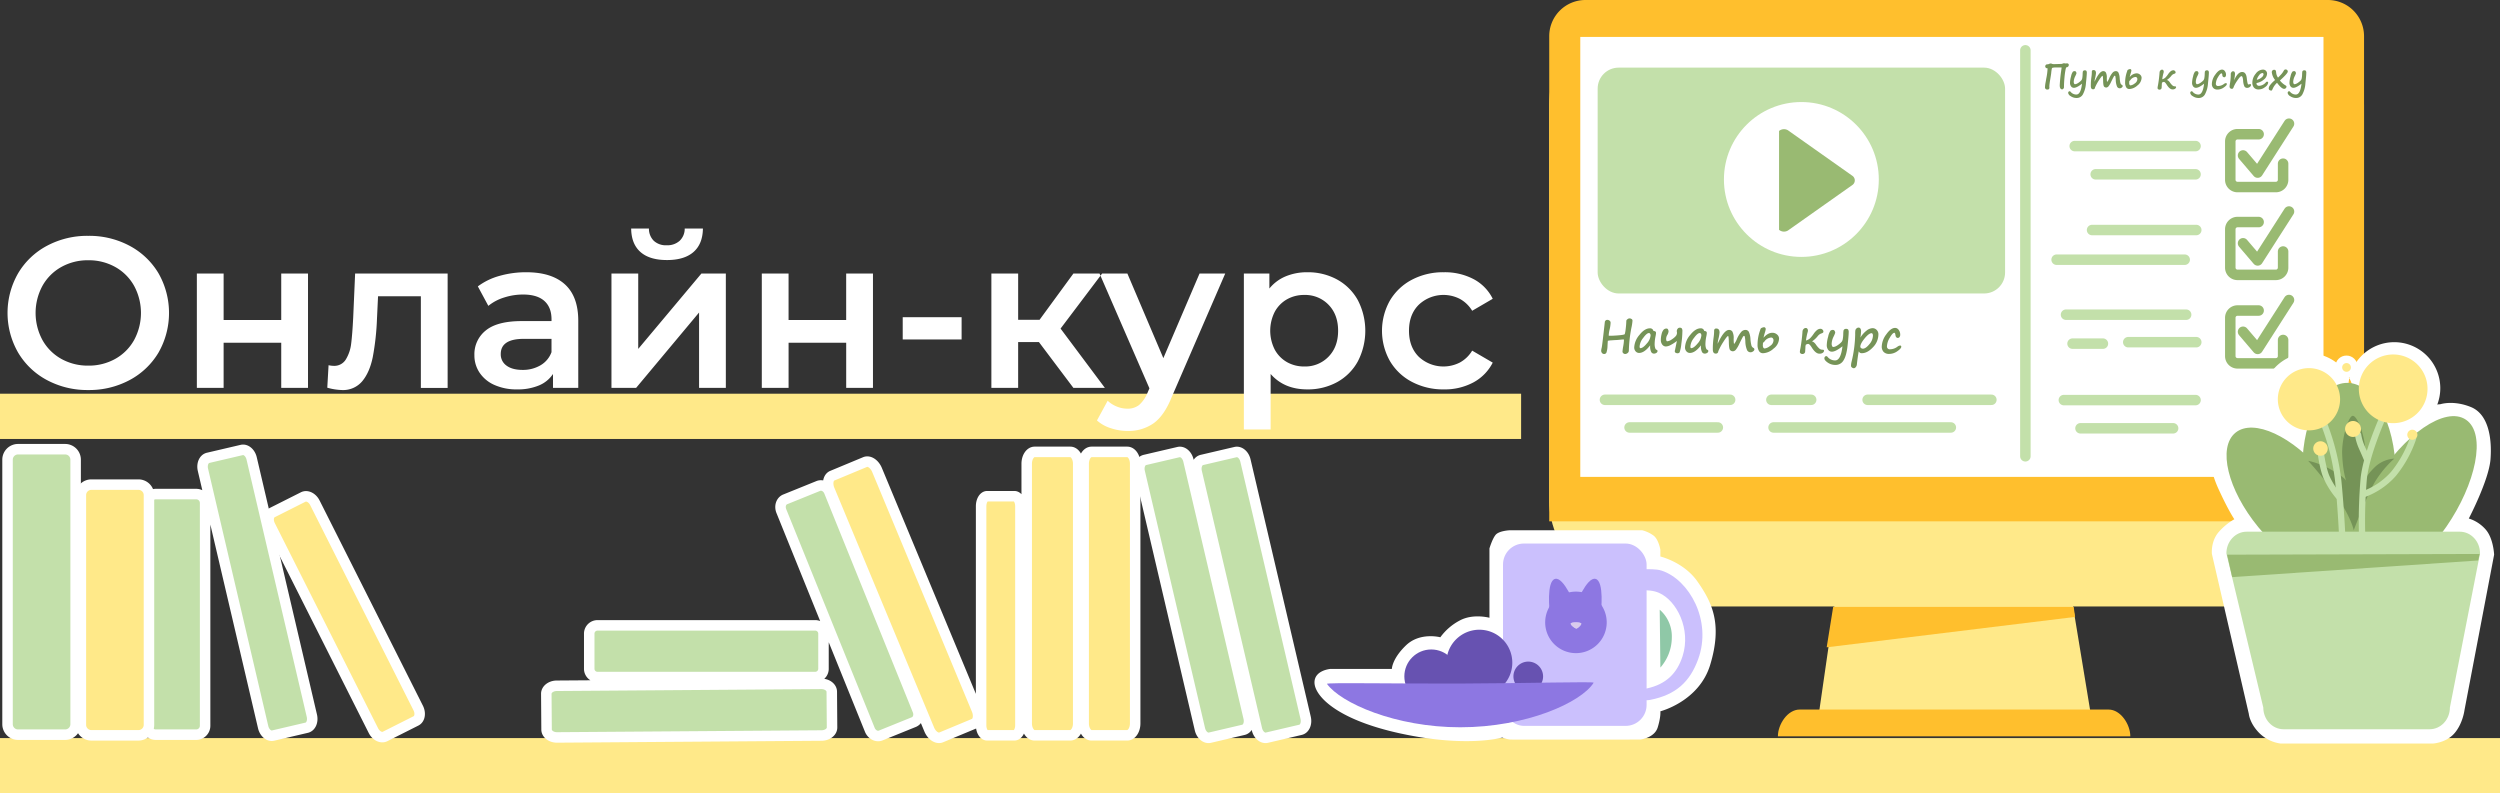 <?xml version="1.0" encoding="UTF-8"?> <svg xmlns="http://www.w3.org/2000/svg" id="Группа_1" data-name="Группа 1" width="1191" height="378" viewBox="0 0 1191 378"><rect x="0" y="0" width="1191" height="378" fill="#333333" stroke="none"/><defs><style> .cls-1, .cls-2, .cls-21 { fill: #ffe989; } .cls-10, .cls-11, .cls-12, .cls-13, .cls-14, .cls-16, .cls-17, .cls-18, .cls-2, .cls-20, .cls-21, .cls-3, .cls-5, .cls-6, .cls-7, .cls-9 { fill-rule: evenodd; } .cls-3 { fill: #ffbf2d; } .cls-10, .cls-4 { fill: #fff; } .cls-11, .cls-5, .cls-6 { fill: none; } .cls-11, .cls-5 { stroke: #c3e0aa; } .cls-11, .cls-20, .cls-21, .cls-5, .cls-6 { stroke-linecap: round; stroke-linejoin: round; } .cls-20, .cls-21, .cls-5, .cls-6 { stroke-width: 5px; } .cls-6 { stroke: #99ba72; } .cls-7 { fill: #759357; } .cls-12, .cls-20, .cls-8 { fill: #c3e0aa; } .cls-9 { fill: #99ba72; } .cls-11 { stroke-width: 3px; } .cls-13 { fill: #8fc8a7; } .cls-14, .cls-15 { fill: #cbc0fd; } .cls-16 { fill: #8d77e2; } .cls-17 { fill: #d9cbec; } .cls-18, .cls-19 { fill: #6752b1; } .cls-20, .cls-21 { stroke: #fff; } </style></defs><rect id="стол" class="cls-1" y="351.625" width="1195" height="26.813"></rect><rect id="полка" class="cls-1" y="187.562" width="724.656" height="21.563"></rect><g id="компьютер"><path id="Фигура_1" data-name="Фигура 1" class="cls-2" d="M874.912,281.835l-8.619,59.64H996.259l-10-60.674Z"></path><path id="Прямоугольник_3" data-name="Прямоугольник 3" class="cls-3" d="M873.336,289.075H987.889l0.69,4.826L870.233,308.38Z"></path><path id="Прямоугольник_скругл._углы_2" data-name="Прямоугольник, скругл. углы 2" class="cls-3" d="M1014.88,350.783c0-5.712-4.64-12.755-10.35-12.755H857.33c-5.712,0-10.342,7.043-10.342,12.755H1014.88Z"></path><rect id="Прямоугольник_скругл._углы_1_копия" data-name="Прямоугольник, скругл. углы 1 копия" class="cls-1" x="738.031" width="388.189" height="288.906" rx="50" ry="50"></rect><path id="Прямоугольник_скругл._углы_1" data-name="Прямоугольник, скругл. углы 1" class="cls-3" d="M1126.23,248.355V17.241A17.239,17.239,0,0,0,1108.99,0h-353.7a17.237,17.237,0,0,0-17.237,17.237V248.355H1126.23Z"></path><rect id="Прямоугольник_2" data-name="Прямоугольник 2" class="cls-4" x="752.844" y="17.594" width="354.066" height="209.594"></rect></g><g id="список_сделаного_" data-name="список сделаного "><g id="писанина"><path id="Фигура_9" data-name="Фигура 9" class="cls-5" d="M998.386,83.038h47.574"></path><path id="Фигура_10" data-name="Фигура 10" class="cls-5" d="M996.663,109.583H1046.3"></path><path id="Фигура_11" data-name="Фигура 11" class="cls-5" d="M979.771,123.717h61.019"></path><path id="Фигура_13" data-name="Фигура 13" class="cls-5" d="M987.355,163.706h14.475"></path><path id="Фигура_12" data-name="Фигура 12" class="cls-5" d="M984.252,149.917h57.228"></path><path id="Фигура_14" data-name="Фигура 14" class="cls-5" d="M1013.9,163.017h32.4"></path><path id="Фигура_15" data-name="Фигура 15" class="cls-5" d="M983.218,190.6h62.742"></path><path id="Фигура_16" data-name="Фигура 16" class="cls-5" d="M991.147,204.04h44.123"></path><path id="Фигура_8" data-name="Фигура 8" class="cls-5" d="M988.389,69.593h57.571"></path></g><g id="галочки"><path id="Прямоугольник_скругл._углы_4" data-name="Прямоугольник, скругл. углы 4" class="cls-6" d="M1087.67,77.98v7.68a3.444,3.444,0,0,1-3.44,3.447h-18.28a3.444,3.444,0,0,1-3.44-3.447V67.389a3.444,3.444,0,0,1,3.44-3.447h10.06"></path><path id="Фигура_17" data-name="Фигура 17" class="cls-6" d="M1068.59,74.06l6.97,8.166,14.92-23.3"></path><path id="Прямоугольник_скругл._углы_4_копия" data-name="Прямоугольник, скругл. углы 4 копия" class="cls-6" d="M1087.67,119.822v7.68a3.443,3.443,0,0,1-3.44,3.447h-18.28a3.443,3.443,0,0,1-3.44-3.447V109.231a3.443,3.443,0,0,1,3.44-3.447h10.06"></path><path id="Фигура_17_копия" data-name="Фигура 17 копия" class="cls-6" d="M1068.59,115.9l6.97,8.166,14.92-23.3"></path><path id="Прямоугольник_скругл._углы_4_копия_2" data-name="Прямоугольник, скругл. углы 4 копия 2" class="cls-6" d="M1087.67,161.972v7.679a3.444,3.444,0,0,1-3.44,3.448h-18.28a3.444,3.444,0,0,1-3.44-3.448V151.38a3.443,3.443,0,0,1,3.44-3.447h10.06"></path><path id="Фигура_17_копия_2" data-name="Фигура 17 копия 2" class="cls-6" d="M1068.59,158.052l6.97,8.167,14.92-23.3"></path></g><path id="Фигура_18" data-name="Фигура 18" class="cls-5" d="M964.888,23.972v193.4"></path><path id="Путь_к_успеху_" data-name="Путь к успеху " class="cls-7" d="M977.425,33.039a1.6,1.6,0,0,1,.21-0.649,1.328,1.328,0,0,1,.512-0.165,7.354,7.354,0,0,1,1.23-.089h1.46q1.041,0,1.182.024t0.141,0.089c0,0.022-.014.129-0.04,0.323a77.47,77.47,0,0,0-.863,8.017q0,1.992,1.193,1.992a0.9,0.9,0,0,0,.508-0.306,0.986,0.986,0,0,0,.323-0.742q0-1.976.222-4.412a35.219,35.219,0,0,1,.472-3.642,5.571,5.571,0,0,1,.347-1.307,0.311,0.311,0,0,1,.193-0.109,1.189,1.189,0,0,0,.734-0.347,1.006,1.006,0,0,0,.315-0.75,0.688,0.688,0,0,0-.271-0.613,0.911,0.911,0,0,0-.576-0.169l-0.783.048a0.6,0.6,0,0,1-.225-0.048,1.429,1.429,0,0,0-.4-0.04,1.645,1.645,0,0,0-.669.145c-0.156.07-.264,0.114-0.323,0.133s-0.64.044-1.742,0.077l-1.67.048a3.742,3.742,0,0,1-1.322-.129,1.336,1.336,0,0,0-.71-0.169,1.372,1.372,0,0,0-.6.169,2.171,2.171,0,0,1-.968.226,0.953,0.953,0,0,0-.694.294,1.042,1.042,0,0,0-.258.738,0.884,0.884,0,0,0,1.017.831c0.059,0.005.088,0.075,0.088,0.21a28.037,28.037,0,0,1-.6,4.622q-0.089.468-.112,0.645-0.1.6-.186,1.065a14.4,14.4,0,0,0-.315,2.379,1.044,1.044,0,0,0,1.122,1.234,0.838,0.838,0,0,0,.968-0.928l-0.033-.492a15.2,15.2,0,0,1,.154-1.605l0.048-.387q0.016-.177.193-1.218,0.468-2.839.5-3.242V34.8A17.7,17.7,0,0,1,977.425,33.039Zm11.776,12a3.548,3.548,0,0,1-2.79-1.331,0.545,0.545,0,0,0-.444-0.226,0.616,0.616,0,0,0-.5.226,0.907,0.907,0,0,0-.19.6,2.276,2.276,0,0,0,1.222,1.516,4.85,4.85,0,0,0,2.852.855,3.31,3.31,0,0,0,2.907-1.666,12.883,12.883,0,0,0,1.484-5.376q0.408-3.71.408-4.848a1.663,1.663,0,0,0-.222-1.065,1.032,1.032,0,0,0-.754-0.226,0.928,0.928,0,0,0-.629.2,0.82,0.82,0,0,0-.287.444,9.465,9.465,0,0,0-.092,1.178,12.137,12.137,0,0,1-.206,2.085,2.521,2.521,0,0,1-.343.786,5.341,5.341,0,0,1-.964.891,6.01,6.01,0,0,1-1.278.815,2.407,2.407,0,0,1-.912.222,0.486,0.486,0,0,1-.359-0.331,1.845,1.845,0,0,1-.173-0.855,6.378,6.378,0,0,1,.71-2.613,9.545,9.545,0,0,0,.581-1.363,1.279,1.279,0,0,0-.226-0.75,0.684,0.684,0,0,0-.581-0.323,1.353,1.353,0,0,0-.907.29,5.721,5.721,0,0,0-.851,2.17,12.436,12.436,0,0,0-.509,3.13,2.746,2.746,0,0,0,.509,1.67,1.618,1.618,0,0,0,1.379.694q1.347,0,3.839-1.968-0.6,5.162-2.678,5.162h0Zm10.8-6.912c0.86-1.333,1.4-2,1.63-2,0.17,0,.26.75,0.29,2.25q0.045,2.525.51,2.928a1.47,1.47,0,0,0,.94.4,1.518,1.518,0,0,0,1.14-.613,10.477,10.477,0,0,0,1.26-2.162q0.825-1.718,1.17-2.295a1.046,1.046,0,0,1,.51-0.577,0.4,0.4,0,0,1,.31.383,12.08,12.08,0,0,1,.19,1.561,8.523,8.523,0,0,0,.62,3.255,1.43,1.43,0,0,0,1.29.811,1.518,1.518,0,0,0,.93-0.351,0.933,0.933,0,0,0,.46-0.7,0.615,0.615,0,0,0-.4-0.581,1.458,1.458,0,0,1-.71-0.984,13.6,13.6,0,0,1-.32-2.194,7.483,7.483,0,0,0-.57-2.6,1.362,1.362,0,0,0-1.3-.77,2.076,2.076,0,0,0-1.43.645,9.874,9.874,0,0,0-1.64,2.654,6.4,6.4,0,0,1-1.01,1.815c-0.12,0-.19-0.624-0.19-1.871a5.053,5.053,0,0,0-.47-2.646,1.459,1.459,0,0,0-1.21-.6q-1.86,0-4.16,5.065a8.835,8.835,0,0,1,.258-1.686,16.634,16.634,0,0,0,.427-2.428q0-1.468-1.21-1.468a0.714,0.714,0,0,0-.766.742,17.57,17.57,0,0,1-.21,2.678,28.644,28.644,0,0,0-.266,4.218q0,1.524,1.057,1.524a0.839,0.839,0,0,0,.928-0.831A23.006,23.006,0,0,1,1000,38.128Zm15.09-3.283a7.334,7.334,0,0,0,.3-1.21,0.749,0.749,0,0,0-.18-0.536,0.633,0.633,0,0,0-.46-0.19,2.119,2.119,0,0,0-.71.2,0.885,0.885,0,0,0-.58.508c-0.04.156-.09,0.315-0.14,0.476a15.4,15.4,0,0,0-.91,5.162,4.437,4.437,0,0,0,.51,2.331,1.688,1.688,0,0,0,1.52.823,6.122,6.122,0,0,0,3.81-1.686,4.789,4.789,0,0,0,2.01-3.654,1.969,1.969,0,0,0-.71-1.484,2.531,2.531,0,0,0-1.76-.645,4.431,4.431,0,0,0-3.2,1.807c0.1-.489.27-1.124,0.5-1.9h0Zm-0.13,3.234a3.245,3.245,0,0,1,2.41-1.4,0.772,0.772,0,0,1,.62.29,1.129,1.129,0,0,1,.25.774,2.544,2.544,0,0,1-1.28,2.025,3.941,3.941,0,0,1-1.95.911,0.65,0.65,0,0,1-.43-0.206,1.814,1.814,0,0,1-.22-1.157,7.468,7.468,0,0,1,.05-0.758,1.321,1.321,0,0,0,.55-0.476h0Zm19.46-1.952a2.793,2.793,0,0,1,1.22-.919,1.977,1.977,0,0,0,.64-0.286,0.548,0.548,0,0,0,.18-0.448,0.935,0.935,0,0,0-.33-0.674,0.994,0.994,0,0,0-.7-0.319,2.047,2.047,0,0,0-1.28.448,6.352,6.352,0,0,0-1.24,1.383,12.4,12.4,0,0,1-1.32,1.654,3.672,3.672,0,0,1-1.5.806q0.06-.564.27-1.637a13.976,13.976,0,0,1,.35-1.42,2.031,2.031,0,0,0,.09-0.589,1.066,1.066,0,0,0-.21-0.653,0.676,0.676,0,0,0-.55-0.282,1.079,1.079,0,0,0-.83.387,1.364,1.364,0,0,0-.39.855,55.984,55.984,0,0,1-.77,6.211,9.4,9.4,0,0,0-.2,1.315,0.735,0.735,0,0,0,.25.5,0.961,0.961,0,0,0,.7.246,0.99,0.99,0,0,0,.7-0.262,0.873,0.873,0,0,0,.3-0.625l0.08-1.484a2.708,2.708,0,0,1,.17-1.028,1.28,1.28,0,0,1,.41-0.19,1.89,1.89,0,0,1,.39-0.1c0.37,0,.82.441,1.37,1.323q1.4,2.25,2.76,2.25a1.931,1.931,0,0,0,1.3-.363,0.978,0.978,0,0,0,.41-0.718c0-.247-0.2-0.371-0.59-0.371a1.711,1.711,0,0,1-1.06-.363,7.8,7.8,0,0,1-1.32-1.525,3.769,3.769,0,0,0-.75-0.823,1.98,1.98,0,0,0-.68-0.315,9.537,9.537,0,0,0,2.13-1.976h0Zm12.93,8.913a3.539,3.539,0,0,1-2.79-1.331,0.553,0.553,0,0,0-.45-0.226,0.6,0.6,0,0,0-.49.226,0.892,0.892,0,0,0-.19.6,2.252,2.252,0,0,0,1.22,1.516,4.826,4.826,0,0,0,2.85.855,3.317,3.317,0,0,0,2.91-1.666,12.845,12.845,0,0,0,1.48-5.376c0.27-2.473.41-4.089,0.41-4.848a1.653,1.653,0,0,0-.22-1.065,1.044,1.044,0,0,0-.76-0.226,0.947,0.947,0,0,0-.63.2,0.811,0.811,0,0,0-.28.444,7.721,7.721,0,0,0-.09,1.178,12,12,0,0,1-.21,2.085,2.545,2.545,0,0,1-.34.786,5.2,5.2,0,0,1-.97.891,5.918,5.918,0,0,1-1.28.815,2.348,2.348,0,0,1-.91.222,0.5,0.5,0,0,1-.36-0.331,1.913,1.913,0,0,1-.17-0.855,6.426,6.426,0,0,1,.71-2.613,9.062,9.062,0,0,0,.58-1.363,1.275,1.275,0,0,0-.22-0.75,0.706,0.706,0,0,0-.59-0.323,1.35,1.35,0,0,0-.9.29,5.744,5.744,0,0,0-.85,2.17,12.4,12.4,0,0,0-.51,3.13,2.74,2.74,0,0,0,.51,1.67,1.624,1.624,0,0,0,1.38.694q1.335,0,3.84-1.968c-0.4,3.441-1.3,5.162-2.68,5.162h0Zm12.08-3.376c0.95-.664,1.43-1.2,1.43-1.617a0.4,0.4,0,0,0-.45-0.444,1.9,1.9,0,0,0-.98.444,4.586,4.586,0,0,1-2.62.919,1,1,0,0,1-1.18-1.089,6.479,6.479,0,0,1,1.03-3.138c0.69-1.194,1.25-1.791,1.66-1.791,0.2,0,.34.264,0.4,0.79a0.975,0.975,0,0,0,.91,1.081,0.816,0.816,0,0,0,.55-0.27,1.438,1.438,0,0,0,.29-1.044,2.705,2.705,0,0,0-.54-1.585,1.579,1.579,0,0,0-1.31-.762q-1.59,0-3.24,2.363a7.829,7.829,0,0,0-1.65,4.4,2.809,2.809,0,0,0,.69,2.017,2.676,2.676,0,0,0,2.03.726A5.118,5.118,0,0,0,1059.43,41.665Zm9.74-.625a1.39,1.39,0,0,0,1.34.815,1.954,1.954,0,0,0,1.34-.464,1.23,1.23,0,0,0,.53-0.875,0.372,0.372,0,0,0-.38-0.452,1.5,1.5,0,0,0-.46.1,1.4,1.4,0,0,1-.43.081c-0.28,0-.53-1-0.74-3-0.22-1.963-.95-2.944-2.2-2.944q-2.145,0-3.9,4.1a17.7,17.7,0,0,0,.46-2.968,1.9,1.9,0,0,0-.25-1.242,1.027,1.027,0,0,0-.72-0.234,0.9,0.9,0,0,0-.7.431,1.363,1.363,0,0,0-.33.811,24.364,24.364,0,0,1-.32,4.259,13.384,13.384,0,0,0-.24,1.726,1.042,1.042,0,0,0,1.23,1.121,0.555,0.555,0,0,0,.39-0.2,1.085,1.085,0,0,0,.27-0.508,15.345,15.345,0,0,1,1.76-3.174q1.425-2.149,2.01-2.149c0.4,0,.67.688,0.79,2.065a7.757,7.757,0,0,0,.56,2.71h-0.01Zm10.89-2.138a0.843,0.843,0,0,0-.59.323,4.559,4.559,0,0,1-3.22,1.67,1.222,1.222,0,0,1-.92-0.351,1.042,1.042,0,0,1-.34-0.738,0.275,0.275,0,0,1,.24-0.29,7.314,7.314,0,0,0,3.45-1.754,3.682,3.682,0,0,0,1.35-2.674,1.887,1.887,0,0,0-.55-1.363,1.908,1.908,0,0,0-1.45-.573,4.45,4.45,0,0,0-3.41,1.976,6.593,6.593,0,0,0-1.6,4.235,3.428,3.428,0,0,0,.78,2.392,2.763,2.763,0,0,0,2.15.859,4.86,4.86,0,0,0,3.18-1.165,3.079,3.079,0,0,0,1.42-2,0.46,0.46,0,0,0-.49-0.541h0Zm-3.8-3.081a2.275,2.275,0,0,1,1.56-1.032,0.463,0.463,0,0,1,.38.181,0.679,0.679,0,0,1,.15.448,2.207,2.207,0,0,1-.97,1.508,4.915,4.915,0,0,1-2.25,1.089A5.449,5.449,0,0,1,1076.26,35.821Zm11.88,6.509a1.131,1.131,0,0,0,.8-0.31,0.963,0.963,0,0,0,.33-0.722,0.9,0.9,0,0,0-.06-0.331,2.163,2.163,0,0,0-.34-0.25,9.513,9.513,0,0,1-2.72-2.363q3.75-3.388,3.75-4.267a0.95,0.95,0,0,0-.3-0.71,0.976,0.976,0,0,0-.71-0.29,0.9,0.9,0,0,0-.56.153,2.826,2.826,0,0,0-.48.678,9,9,0,0,1-1.46,1.9c-0.08.081-.16,0.169-0.25,0.266q-0.48.516-.9,0.9a5.02,5.02,0,0,1-.9-2.541q-0.06-1.194-.87-1.194a1.111,1.111,0,0,0-1.17,1.331,7.113,7.113,0,0,0,1.54,3.525c-0.12.118-.27,0.258-0.44,0.419a12.776,12.776,0,0,0-2.14,2.311,2.573,2.573,0,0,0-.43,1.238,0.945,0.945,0,0,0,.33.811,1.914,1.914,0,0,0,1.03.286,3.267,3.267,0,0,0,.55-0.919,8.165,8.165,0,0,1,2.04-2.8q2.16,2.88,3.36,2.88h0Zm5.62,2.71a3.539,3.539,0,0,1-2.79-1.331,0.553,0.553,0,0,0-.45-0.226,0.6,0.6,0,0,0-.49.226,0.892,0.892,0,0,0-.19.6,2.252,2.252,0,0,0,1.22,1.516,4.826,4.826,0,0,0,2.85.855,3.317,3.317,0,0,0,2.91-1.666,12.845,12.845,0,0,0,1.48-5.376c0.27-2.473.41-4.089,0.41-4.848a1.653,1.653,0,0,0-.22-1.065,1.044,1.044,0,0,0-.76-0.226,0.947,0.947,0,0,0-.63.2,0.811,0.811,0,0,0-.28.444,7.721,7.721,0,0,0-.09,1.178,12,12,0,0,1-.21,2.085,2.545,2.545,0,0,1-.34.786,5.2,5.2,0,0,1-.97.891,5.918,5.918,0,0,1-1.28.815,2.348,2.348,0,0,1-.91.222,0.5,0.5,0,0,1-.36-0.331,1.913,1.913,0,0,1-.17-0.855,6.426,6.426,0,0,1,.71-2.613,9.062,9.062,0,0,0,.58-1.363,1.275,1.275,0,0,0-.22-0.75,0.689,0.689,0,0,0-.58-0.323,1.36,1.36,0,0,0-.91.29,5.744,5.744,0,0,0-.85,2.17,12.4,12.4,0,0,0-.51,3.13,2.74,2.74,0,0,0,.51,1.67,1.624,1.624,0,0,0,1.38.694q1.335,0,3.84-1.968c-0.4,3.441-1.3,5.162-2.68,5.162h0Z"></path></g><g id="видео"><rect id="Прямоугольник_скругл._углы_5" data-name="Прямоугольник, скругл. углы 5" class="cls-8" x="761.125" y="32.219" width="194.094" height="107.593" rx="10" ry="10"></rect><circle id="Эллипс_1" data-name="Эллипс 1" class="cls-4" cx="858.171" cy="85.5" r="36.891"></circle><path id="Прямоугольник_скругл._углы_6" data-name="Прямоугольник, скругл. углы 6" class="cls-9" d="M847.54,62.4a3.653,3.653,0,0,1,4.7,0l30.408,21.477a2.677,2.677,0,0,1,0,4.13l-30.408,21.478a3.654,3.654,0,0,1-4.7,0V62.4Z"></path><path id="Начать_курс" data-name="Начать курс" class="cls-7" d="M777.719,152.729a0.865,0.865,0,0,0-.469-0.768,1.827,1.827,0,0,0-.962-0.284,1.566,1.566,0,0,0-.989.431,1.175,1.175,0,0,0-.516.673q-0.052,1.926-.305,3.919a14.158,14.158,0,0,1-.442,2.478q-0.2.326-2.74,0.552t-4.414.226q-0.493,0-.494-0.147a15.567,15.567,0,0,1,.442-2.872,16.083,16.083,0,0,0,.452-3.051v-0.263a1.155,1.155,0,0,0-.494-0.868,1.749,1.749,0,0,0-1.115-.374,1.187,1.187,0,0,0-1.137,1.01l-0.221,2q-1.041,9.311-1.252,10.205a8.026,8.026,0,0,0-.263,1.5,1.773,1.773,0,0,0,.363,1.036,1.293,1.293,0,0,0,1.131.51,1.124,1.124,0,0,0,1.063-.826,10.977,10.977,0,0,0,.463-3.066q0.126-2.4.168-2.4a9.869,9.869,0,0,1,1.831-.221q1.651-.126,1.957-0.126,0.441,0,1.935-.148t1.789-.147c0.1,0,.147.109,0.147,0.326a20.475,20.475,0,0,1-.347,2.946,23.657,23.657,0,0,0-.347,2.514,1.051,1.051,0,0,0,.394.789,1.264,1.264,0,0,0,.868.358,1.867,1.867,0,0,0,1.194-.468,1.416,1.416,0,0,0,.574-1.131,64.144,64.144,0,0,1,1.209-10.826,23.022,23.022,0,0,0,.527-3.429v-0.063Zm8.395,12.119v0.316a5.687,5.687,0,0,0,.436,2.314,1.475,1.475,0,0,0,1.426.989,2.025,2.025,0,0,0,1.131-.357,1.051,1.051,0,0,0,.542-0.9,0.617,0.617,0,0,0-.421-0.557,1.043,1.043,0,0,1-.5-0.358,6.827,6.827,0,0,1-.268-0.715,6.684,6.684,0,0,1-.184-1.894,19.2,19.2,0,0,1,.42-3.461,9.742,9.742,0,0,0,.232-1.6q0-.925-1.21-0.926a1.636,1.636,0,0,0-1.683-1.294q-2.526,0-5.008,3.151a9.81,9.81,0,0,0-2.483,5.939,2.711,2.711,0,0,0,.684,1.9,2.137,2.137,0,0,0,1.631.747q2.535,0,5.281-3.63a2.633,2.633,0,0,0-.021.326h0Zm-0.016-5.875a1.343,1.343,0,0,1,.237.836,6.5,6.5,0,0,1-1.815,3.856q-1.815,2.2-3.056,2.2-0.359,0-.358-0.863a7.318,7.318,0,0,1,1.7-3.992q1.7-2.352,2.762-2.352A0.671,0.671,0,0,1,786.1,158.973Zm11.778,8.411a0.779,0.779,0,0,0,.347.647,1.636,1.636,0,0,0,.989.257,1.076,1.076,0,0,0,.968-0.462,17.586,17.586,0,0,0,.81-4.03,43.914,43.914,0,0,0,.5-5.986,2.14,2.14,0,0,0-.3-1.378,1.374,1.374,0,0,0-1.026-.316,1.206,1.206,0,0,0-.92.484,1.779,1.779,0,0,0-.416,1.2,1.381,1.381,0,0,0,.042.336,1.83,1.83,0,0,1,.042.432,2.383,2.383,0,0,1-.562,1.536,8.848,8.848,0,0,1-1.91,1.593,4.349,4.349,0,0,1-2.23.9,0.429,0.429,0,0,1-.326-0.353,2.253,2.253,0,0,1-.137-0.825,3.777,3.777,0,0,1,.547-1.831,3.881,3.881,0,0,0,.6-1.683,2.088,2.088,0,0,0-.232-0.916,0.748,0.748,0,0,0-.705-0.473,1.865,1.865,0,0,0-1.441.594,4.869,4.869,0,0,0-.921,2.036,11.252,11.252,0,0,0-.373,2.83,3.515,3.515,0,0,0,.678,2.188,2.143,2.143,0,0,0,1.794.9,5.524,5.524,0,0,0,2.341-.774,17.29,17.29,0,0,0,2.825-1.856q-0.053.336-.358,1.8l-0.536,2.588a1.435,1.435,0,0,0-.1.568h0Zm12.435-2.536v0.316a5.687,5.687,0,0,0,.437,2.314,1.474,1.474,0,0,0,1.425.989,2.025,2.025,0,0,0,1.131-.357,1.051,1.051,0,0,0,.542-0.9,0.615,0.615,0,0,0-.421-0.557,1.048,1.048,0,0,1-.5-0.358,7.074,7.074,0,0,1-.268-0.715,6.684,6.684,0,0,1-.184-1.894,19.122,19.122,0,0,1,.421-3.461,9.82,9.82,0,0,0,.231-1.6q0-.925-1.21-0.926a1.635,1.635,0,0,0-1.683-1.294q-2.524,0-5.008,3.151a9.81,9.81,0,0,0-2.483,5.939,2.711,2.711,0,0,0,.684,1.9,2.139,2.139,0,0,0,1.631.747q2.535,0,5.281-3.63a2.633,2.633,0,0,0-.021.326h0Zm-0.016-5.875a1.343,1.343,0,0,1,.237.836,6.5,6.5,0,0,1-1.815,3.856q-1.815,2.2-3.056,2.2-0.357,0-.358-0.863a7.326,7.326,0,0,1,1.7-3.992q1.7-2.352,2.762-2.352A0.669,0.669,0,0,1,810.3,158.973Zm10.821,3.719q1.683-2.61,2.125-2.61,0.325,0,.379,2.936,0.052,3.292.668,3.819a1.9,1.9,0,0,0,1.225.526,1.962,1.962,0,0,0,1.478-.8,13.449,13.449,0,0,0,1.647-2.819q1.083-2.241,1.525-2.993a1.354,1.354,0,0,1,.674-0.753,0.52,0.52,0,0,1,.394.5,13.98,13.98,0,0,1,.247,2.036,11.3,11.3,0,0,0,.816,4.245,1.858,1.858,0,0,0,1.678,1.057,1.992,1.992,0,0,0,1.22-.458,1.229,1.229,0,0,0,.6-0.91,0.809,0.809,0,0,0-.526-0.757,1.872,1.872,0,0,1-.921-1.284,16.621,16.621,0,0,1-.426-2.861,9.765,9.765,0,0,0-.736-3.393,1.777,1.777,0,0,0-1.694-1,2.7,2.7,0,0,0-1.867.842,12.7,12.7,0,0,0-2.141,3.461,8.759,8.759,0,0,1-1.315,2.367q-0.243,0-.253-2.44a6.546,6.546,0,0,0-.615-3.451,1.885,1.885,0,0,0-1.573-.779q-2.42,0-5.429,6.607a11.483,11.483,0,0,1,.337-2.2,21.711,21.711,0,0,0,.558-3.166q0-1.915-1.579-1.915a0.931,0.931,0,0,0-1,.968,22.881,22.881,0,0,1-.274,3.493,37.341,37.341,0,0,0-.347,5.5q0,1.989,1.378,1.988a1.092,1.092,0,0,0,1.21-1.083A29.838,29.838,0,0,1,821.116,162.692ZM840.8,158.41a9.67,9.67,0,0,0,.389-1.578,0.96,0.96,0,0,0-.242-0.7,0.792,0.792,0,0,0-.589-0.247,2.87,2.87,0,0,0-.937.263,1.119,1.119,0,0,0-.746.663q-0.085.3-.19,0.62a20.161,20.161,0,0,0-1.189,6.733,5.732,5.732,0,0,0,.674,3.041,2.189,2.189,0,0,0,1.977,1.073,7.947,7.947,0,0,0,4.966-2.2,6.239,6.239,0,0,0,2.63-4.766,2.545,2.545,0,0,0-.931-1.935,3.3,3.3,0,0,0-2.3-.842q-2.082,0-4.166,2.357,0.2-.959.653-2.483h0Zm-0.179,4.218a4.248,4.248,0,0,1,3.156-1.83,1.01,1.01,0,0,1,.8.379,1.509,1.509,0,0,1,.321,1.01,3.307,3.307,0,0,1-1.668,2.64,5.16,5.16,0,0,1-2.541,1.189,0.843,0.843,0,0,1-.562-0.268,2.378,2.378,0,0,1-.29-1.51,7.684,7.684,0,0,1,.074-0.989,1.7,1.7,0,0,0,.7-0.621h0Zm25.386-2.546a3.681,3.681,0,0,1,1.6-1.2,2.509,2.509,0,0,0,.826-0.373,0.713,0.713,0,0,0,.237-0.584,1.222,1.222,0,0,0-.427-0.879,1.3,1.3,0,0,0-.92-0.415,2.658,2.658,0,0,0-1.662.584,8.389,8.389,0,0,0-1.62,1.8,15.4,15.4,0,0,1-1.726,2.157,4.713,4.713,0,0,1-1.946,1.052,19.755,19.755,0,0,1,.352-2.136,18.165,18.165,0,0,1,.447-1.852,2.452,2.452,0,0,0,.127-0.768,1.36,1.36,0,0,0-.284-0.852,0.871,0.871,0,0,0-.716-0.368,1.424,1.424,0,0,0-1.083.505,1.8,1.8,0,0,0-.5,1.115,75.019,75.019,0,0,1-1,8.1,11.558,11.558,0,0,0-.263,1.715,0.925,0.925,0,0,0,.326.647,1.235,1.235,0,0,0,.9.321,1.292,1.292,0,0,0,.915-0.342,1.153,1.153,0,0,0,.39-0.816l0.115-1.935a3.617,3.617,0,0,1,.211-1.342,1.76,1.76,0,0,1,.542-0.247,2.572,2.572,0,0,1,.51-0.137q0.716,0,1.778,1.726,1.83,2.934,3.608,2.935a2.517,2.517,0,0,0,1.694-.474,1.3,1.3,0,0,0,.537-0.936q0-.483-0.779-0.484a2.251,2.251,0,0,1-1.378-.473,10.007,10.007,0,0,1-1.725-1.989,4.942,4.942,0,0,0-.979-1.073,2.535,2.535,0,0,0-.884-0.41,12.075,12.075,0,0,0,2.778-2.578h0Zm8.248,11.626a4.631,4.631,0,0,1-3.64-1.736,0.707,0.707,0,0,0-.579-0.3,0.8,0.8,0,0,0-.647.3,1.185,1.185,0,0,0-.247.789q0,0.863,1.594,1.978a6.325,6.325,0,0,0,3.719,1.115,4.318,4.318,0,0,0,3.793-2.173q1.4-2.172,1.935-7.012t0.532-6.322a2.168,2.168,0,0,0-.29-1.389,1.348,1.348,0,0,0-.983-0.295,1.215,1.215,0,0,0-.821.263,1.064,1.064,0,0,0-.373.579,12.4,12.4,0,0,0-.121,1.536,15.851,15.851,0,0,1-.269,2.72,3.3,3.3,0,0,1-.447,1.025,6.942,6.942,0,0,1-1.257,1.163,7.8,7.8,0,0,1-1.668,1.062,3.134,3.134,0,0,1-1.188.29,0.633,0.633,0,0,1-.469-0.432,2.4,2.4,0,0,1-.226-1.115,8.32,8.32,0,0,1,.926-3.409,12.459,12.459,0,0,0,.758-1.777,1.668,1.668,0,0,0-.3-0.979,0.893,0.893,0,0,0-.758-0.421,1.77,1.77,0,0,0-1.183.379,7.5,7.5,0,0,0-1.11,2.83,16.22,16.22,0,0,0-.663,4.082,3.583,3.583,0,0,0,.663,2.178,2.115,2.115,0,0,0,1.8.905q1.756,0,5.008-2.567-0.779,6.732-3.493,6.733h0Zm12.772-3.451q2.577,0,5.213-2.783a8.791,8.791,0,0,0,2.635-6.181,2.9,2.9,0,0,0-.826-2.114,2.7,2.7,0,0,0-2-.842,4.976,4.976,0,0,0-2.961,1.278,11.72,11.72,0,0,0-2.794,3.225,24.406,24.406,0,0,0,.316-3.019,2.239,2.239,0,0,0-.321-1.305,0.975,0.975,0,0,0-.826-0.452,1.461,1.461,0,0,0-1.041.42,1.641,1.641,0,0,0-.526.879,11.833,11.833,0,0,0-.084,1.762v0.211a58.677,58.677,0,0,1-1.726,12.992,8.732,8.732,0,0,0-.263,1.968,1,1,0,0,0,.463.778,1.523,1.523,0,0,0,.936.358,1.282,1.282,0,0,0,.858-0.547,2.239,2.239,0,0,0,.542-1.331q0.063-.785.378-3.072t0.526-3.14a1.394,1.394,0,0,0,1.5.915h0Zm5.039-9.242a1.7,1.7,0,0,1,.2.941,6.473,6.473,0,0,1-1.73,4.056q-1.731,2.1-3.067,2.1a1.318,1.318,0,0,1-.847-0.29,0.832,0.832,0,0,1-.363-0.657q0-1.431,2.046-3.935t3.33-2.5A0.548,0.548,0,0,1,892.066,159.015Zm11.841,8.29q1.857-1.3,1.857-2.11a0.511,0.511,0,0,0-.579-0.578,2.509,2.509,0,0,0-1.283.578,5.975,5.975,0,0,1-3.419,1.2,1.309,1.309,0,0,1-1.536-1.42,8.479,8.479,0,0,1,1.346-4.093q1.347-2.336,2.168-2.336,0.389,0,.515,1.031,0.168,1.41,1.189,1.41a1.079,1.079,0,0,0,.72-0.352,1.873,1.873,0,0,0,.374-1.363,3.527,3.527,0,0,0-.705-2.067,2.051,2.051,0,0,0-1.7-.994q-2.073,0-4.229,3.082a10.2,10.2,0,0,0-2.157,5.734,3.648,3.648,0,0,0,.9,2.63,3.483,3.483,0,0,0,2.64.947A6.7,6.7,0,0,0,903.907,167.305Z"></path><g id="писанина-2" data-name="писанина"><path id="Фигура_20" data-name="Фигура 20" class="cls-5" d="M843.886,190.466h18.96"></path><path id="Фигура_19" data-name="Фигура 19" class="cls-5" d="M764.6,190.466h59.64"></path><path id="Фигура_21" data-name="Фигура 21" class="cls-5" d="M889.736,190.466h58.95"></path><path id="Фигура_23" data-name="Фигура 23" class="cls-5" d="M818.375,203.642H776.317"></path><path id="Фигура_22" data-name="Фигура 22" class="cls-5" d="M929.38,203.642H844.92"></path></g></g><g id="цветок"><path id="обводка" class="cls-10" d="M1086.5,354.23h72.4s6.31-.238,10.34-4.826,4.83-11.032,4.83-11.032l14.13-74.118s-0.29-7.433-3.79-11.721a17.629,17.629,0,0,0-8.27-5.516s9.59-18.28,10.34-28.268-0.97-21.418-9.31-24.822-14.48-1.378-14.48-1.378l-78.94,7.239s-16.46-7.165-25.17,1.034-6.5,21.615-1.72,32.061,7.58,14.479,7.58,14.479a29.015,29.015,0,0,0-7.24,5.86c-4.13,4.537-3.45,10.687-3.45,10.687l17.59,76.187s0.32,4.3,4.82,8.963A17.972,17.972,0,0,0,1086.5,354.23Z"></path><path id="Эллипс_2" data-name="Эллипс 2" class="cls-10" d="M1099.72,168.25a21.922,21.922,0,1,1-21.91,21.922A21.908,21.908,0,0,1,1099.72,168.25Zm40.91-5.235a21.928,21.928,0,1,1-21.93,21.928A21.93,21.93,0,0,1,1140.63,163.015Z"></path><circle id="Эллипс_2_копия" data-name="Эллипс 2 копия" class="cls-4" cx="1117.86" cy="174.688" r="5.3"></circle><g id="цветок-2" data-name="цветок"><path id="листья" class="cls-9" d="M1064.96,206.16c8.58-7.049,27.39,1.671,42.01,19.476s19.51,37.954,10.93,45-27.4-1.671-42.02-19.476S1056.37,213.209,1064.96,206.16Zm109.85-6.187c9.89,6.795,4.64,30.659-9.32,50.885-13.77,19.945-30.91,29.8-39.58,24.32-8.7-5.5-6.91-25.285,5.99-46.4C1145.01,207.318,1164.89,193.152,1174.81,199.973Z"></path><path id="листья_копия" data-name="листья копия" class="cls-9" d="M1117.15,182.445c12.97-1.129,24.05,18.525,24.16,43,0.12,24.009-10.27,41.127-22.1,40.326-11.57-.785-21.33-18.369-22.26-40.026C1096,203.8,1104.5,183.547,1117.15,182.445Z"></path><path id="Фигура_2" data-name="Фигура 2" class="cls-7" d="M1121.32,252.614s6.36-17.019,10.34-23.442a50.233,50.233,0,0,1,8.97-10.687,14.922,14.922,0,0,0-8.62,3.448,34.787,34.787,0,0,0-6.21,7.584A75.447,75.447,0,0,0,1126.84,214c-0.56-7.7-4.13-16.55-6.21-15.858s-5.1,11.108-4.82,18.271c0.35,8.983,2.07,13.1,2.07,13.1s0.2-1.55-6.9-5.516a39.526,39.526,0,0,0-11.38-4.481,184.816,184.816,0,0,1,12.07,14.823C1120.03,245.764,1121.32,252.614,1121.32,252.614Z"></path><g id="стебли"><path id="Фигура_3" data-name="Фигура 3" class="cls-11" d="M1134.69,199.944s-7.39,16.746-8.59,27.9a237,237,0,0,0-.82,26.072"></path><path id="Фигура_6" data-name="Фигура 6" class="cls-11" d="M1126.15,235.378a34.805,34.805,0,0,0,14.13-9.653,54.562,54.562,0,0,0,9.31-16.892"></path><path id="Фигура_5" data-name="Фигура 5" class="cls-11" d="M1123.39,207.109a23.968,23.968,0,0,0,1.72,5.861c1.34,2.97,2.42,5.515,2.42,5.515"></path><path id="Фигура_7" data-name="Фигура 7" class="cls-11" d="M1105.81,217.106s1,7.029,2.76,10.687a40.43,40.43,0,0,0,5.51,8.619"></path><path id="Фигура_4" data-name="Фигура 4" class="cls-11" d="M1107.28,202.238a109.612,109.612,0,0,1,6.66,26.891c1.36,13.917,1.87,25.974,1.87,25.974"></path></g><path id="Прямоугольник_скругл._углы_3" data-name="Прямоугольник, скругл. углы 3" class="cls-12" d="M1070.29,253.3h101.56c5.33,0,9.64,4.63,9.64,10.342l-14.36,73.429c0,5.712-4.32,10.342-9.64,10.342h-69.62c-5.32,0-9.64-4.63-9.64-10.342l-17.58-73.429C1060.65,257.934,1064.97,253.3,1070.29,253.3Z"></path><path id="Прямоугольник_4" data-name="Прямоугольник 4" class="cls-9" d="M1060.99,264.254l120.32-.345-0.69,3.1-117.21,7.929Z"></path><path id="бутоны" class="cls-2" d="M1099.97,175.375a14.828,14.828,0,1,1-14.81,14.828A14.819,14.819,0,0,1,1099.97,175.375Zm40.15-6.5a16.36,16.36,0,1,1-16.37,16.359A16.367,16.367,0,0,1,1140.12,168.875Zm-34.64,41.344a3.453,3.453,0,1,1-3.45,3.453A3.457,3.457,0,0,1,1105.48,210.219Zm43.77-5.5a2.406,2.406,0,1,1-2.41,2.406A2.409,2.409,0,0,1,1149.25,204.719Zm-31.36-31.75a2.078,2.078,0,1,1-2.08,2.078A2.078,2.078,0,0,1,1117.89,172.969Zm3.09,27.593a3.8,3.8,0,1,1-3.79,3.8A3.8,3.8,0,0,1,1120.98,200.562Z"></path></g></g><g id="кружка"><path id="Фигура_36" data-name="Фигура 36" class="cls-10" d="M709.575,294.3s-7.8-2.119-14.106,1.282a27,27,0,0,0-9.3,8.015s-9.669-2.574-16.351,3.847-6.732,11.221-6.732,11.221H633.914s-7.635.55-7.694,6.412,9.467,17.529,41.036,24.365,48.411,1.924,48.411,1.924a15.043,15.043,0,0,0,3.847.962c1.469,0.033,61.875,0,61.875,0s6.765-.7,8.336-5.771,1.282-7.694,1.282-7.694,18.438-4.68,23.724-22.122c5.868-19.362,1.062-29.544-6.091-39.754-6.462-9.223-17.633-11.862-17.633-11.862v-3.206s-0.8-4.853-3.206-6.732a15.6,15.6,0,0,0-5.45-2.565H719.193s-5.126.215-6.732,2.244-2.886,6.412-2.886,6.412V294.3Z"></path><path id="Фигура_37" data-name="Фигура 37" class="cls-13" d="M790.686,290.455l0.321,27.572a21.882,21.882,0,0,0,5.45-14.427A16.834,16.834,0,0,0,790.686,290.455Z"></path><path id="Прямоугольник_10" data-name="Прямоугольник 10" class="cls-14" d="M781.71,271.22c3.513-.043,7.219-0.257,9.938.641,13,4.293,24.16,23.768,17.312,42.319-3.912,10.6-10.474,16.806-22.762,19.236-4.834.955-9.9-2.14-12.5-3.848-9.919-6.5-17.667-22.254-12.183-38.792,2.257-6.807,6.855-13.188,12.5-16.671C776.25,272.727,779.434,272.715,781.71,271.22Zm-0.642,9.938c-2.033,1.317-4.773,1.281-6.732,2.565-4.019,2.634-7.379,7.818-8.977,12.824-3.823,11.976,2.116,23.588,8.977,28.212,2.12,1.429,6.171,4.085,10.259,3.206,9.062-1.946,14.361-7.15,16.992-15.388,4.119-12.9-2.811-26.443-11.221-30.136C787.765,281.3,784.8,281.109,781.068,281.158Z"></path><rect id="Прямоугольник_скругл._углы_11" data-name="Прямоугольник, скругл. углы 11" class="cls-15" x="716.031" y="258.938" width="68.407" height="86.874" rx="10" ry="10"></rect><path id="ухо" class="cls-16" d="M738.3,291.8l12.182-3.206s-5.441-13.881-9.617-12.824C736.529,276.865,738.3,291.8,738.3,291.8Zm24.365,0-12.183-3.206s5.442-13.881,9.618-12.824C764.434,276.865,762.664,291.8,762.664,291.8Z"></path><path id="голова" class="cls-16" d="M750.8,281.844A14.656,14.656,0,1,1,736.125,296.5,14.664,14.664,0,0,1,750.8,281.844Zm-2.512,15.265c0-.836,5.034-0.8,5.034,0s-1.881,2.349-2.349,2.349S748.285,297.945,748.285,297.109Z"></path><path id="Фигура_31_копия_2" data-name="Фигура 31 копия 2" class="cls-17" d="M748.285,297.109c0-.836,5.034-0.8,5.034,0s-1.881,2.349-2.349,2.349S748.285,297.945,748.285,297.109Z"></path><g id="блюдце"><path id="Эллипс_11" data-name="Эллипс 11" class="cls-18" d="M704.781,300a15.7,15.7,0,1,1-15.719,15.7A15.712,15.712,0,0,1,704.781,300Zm23.266,15.187A7.063,7.063,0,1,1,721,322.25,7.055,7.055,0,0,1,728.047,315.187Z"></path><ellipse id="Эллипс_11_копия" data-name="Эллипс 11 копия" class="cls-19" cx="681.843" cy="322.234" rx="12.813" ry="12.828"></ellipse><path id="Эллипс_8" data-name="Эллипс 8" class="cls-16" d="M759.215,325.247c-5.85,9.359-31.988,21.229-63.546,21.229-30.928,0-56.964-11.591-63.492-20.67-0.523-.727,31.671-0.054,63.812-0.169C727.826,325.522,759.612,324.613,759.215,325.247Z"></path></g></g><path id="Прямоугольник_скругл._углы_12" data-name="Прямоугольник, скругл. углы 12" class="cls-20" d="M8.594,214H31.031a5,5,0,0,1,5,5V345a5,5,0,0,1-5,5H8.594a5,5,0,0,1-5-5V219A5,5,0,0,1,8.594,214Zm65.651,21.375H93.437a4.246,4.246,0,0,1,4.277,4.214v106.2A4.246,4.246,0,0,1,93.437,350H74.245a4.246,4.246,0,0,1-4.277-4.214v-106.2A4.246,4.246,0,0,1,74.245,235.375Zm24.871-17.25,16.054-3.757c1.976-.463,4.087,1.34,4.716,4.027l28.689,122.584c0.628,2.687-.464,5.239-2.44,5.7l-16.053,3.757c-1.976.462-4.088-1.341-4.716-4.027L96.677,223.827C96.048,221.14,97.14,218.587,99.116,218.125Zm161.27,129.436-0.124-17.027c-0.015-2.1,2.211-3.811,4.972-3.831l126-.92c2.761-.02,5.012,1.663,5.027,3.758l0.125,17.028c0.015,2.1-2.211,3.811-4.973,3.831l-126,.919C262.652,351.34,260.4,349.657,260.386,347.561Zm20.326-28.808V301.725a3.958,3.958,0,0,1,4.1-3.8h103.4a3.958,3.958,0,0,1,4.1,3.8v17.028a3.958,3.958,0,0,1-4.1,3.8h-103.4A3.958,3.958,0,0,1,280.712,318.753ZM374.064,237.9l15.785-6.386c1.943-.786,4.267.428,5.191,2.712L437.2,338.445c0.924,2.284.1,4.773-1.845,5.559l-15.785,6.386c-1.943.786-4.267-.429-5.191-2.713L372.219,243.46C371.3,241.175,372.121,238.687,374.064,237.9ZM545.4,219.125l16.054-3.757c1.976-.463,4.087,1.34,4.716,4.027l28.689,122.584c0.629,2.687-.463,5.239-2.439,5.7l-16.054,3.757c-1.976.462-4.087-1.341-4.716-4.027L542.958,224.827C542.33,222.14,543.422,219.587,545.4,219.125Zm27.157,0,16.054-3.757c1.975-.463,4.087,1.34,4.715,4.027l28.689,122.584c0.629,2.687-.463,5.239-2.439,5.7l-16.054,3.757c-1.976.462-4.087-1.341-4.716-4.027L570.115,224.827C569.486,222.14,570.578,219.587,572.554,219.125Z"></path><path id="Прямоугольник_скругл._углы_12_копия" data-name="Прямоугольник, скругл. углы 12 копия" class="cls-21" d="M43.531,230.875H65.969a5,5,0,0,1,5,5V345.312a5,5,0,0,1-5,5H43.531a5,5,0,0,1-5-5V235.875A5,5,0,0,1,43.531,230.875Zm86.185,13.312,14.77-7.436c1.817-.915,4.3.342,5.539,2.809l49.213,97.747c1.242,2.467.775,5.208-1.043,6.123l-14.77,7.437c-1.817.915-4.3-.343-5.539-2.809L128.673,250.31C127.431,247.844,127.9,245.1,129.716,244.187Zm266.765-17.555,15.668-6.519c1.928-.8,4.463.884,5.662,3.766l47.53,114.232c1.2,2.882.608,5.869-1.32,6.671L448.354,351.3c-1.928.8-4.464-.884-5.663-3.766L395.161,233.3C393.962,230.421,394.553,227.434,396.481,226.632Zm73.81,9.767h12.947c1.594,0,2.886,2.135,2.886,4.768V345.536c0,2.634-1.292,4.769-2.886,4.769H470.291c-1.593,0-2.885-2.135-2.885-4.769V241.167C467.406,238.534,468.7,236.4,470.291,236.4Zm22.616-21.126h16.969c2.089,0,3.782,2.531,3.782,5.652V344.651c0,3.122-1.693,5.652-3.782,5.652H492.907c-2.089,0-3.782-2.53-3.782-5.652V220.925C489.125,217.8,490.818,215.273,492.907,215.273Zm27.137,0h16.969c2.089,0,3.782,2.531,3.782,5.652V344.651c0,3.122-1.693,5.652-3.782,5.652H520.044c-2.089,0-3.782-2.53-3.782-5.652V220.925C516.262,217.8,517.955,215.273,520.044,215.273Z"></path><path id="Онлайн-курс" class="cls-10" d="M42.056,185.813a40.739,40.739,0,0,0,19.691-4.744,35.253,35.253,0,0,0,13.773-13.111,38.129,38.129,0,0,0,0-37.749A35.264,35.264,0,0,0,61.747,117.1a40.728,40.728,0,0,0-19.691-4.744A40.719,40.719,0,0,0,22.365,117.1,35.122,35.122,0,0,0,8.592,130.26a37.937,37.937,0,0,0,0,37.647,35.118,35.118,0,0,0,13.773,13.162,40.731,40.731,0,0,0,19.691,4.744h0Zm0-11.631A25.755,25.755,0,0,1,29.2,170.968a23.229,23.229,0,0,1-8.978-8.978,27.142,27.142,0,0,1,0-25.812A23.245,23.245,0,0,1,29.2,127.2a25.765,25.765,0,0,1,12.855-3.213A25.773,25.773,0,0,1,54.911,127.2a23.267,23.267,0,0,1,8.978,8.979,27.142,27.142,0,0,1,0,25.812,23.251,23.251,0,0,1-8.978,8.978,25.763,25.763,0,0,1-12.855,3.214h0Zm51.725,10.611h12.753V163.265H133.98v21.528h12.753V130.311H133.98v22.14H106.535v-22.14H93.782v54.482Zm75.4-54.482-0.918,21.017q-0.409,8.061-.97,12.4a18.387,18.387,0,0,1-2.5,7.448,6.4,6.4,0,0,1-5.816,3.112,11.954,11.954,0,0,1-2.448-.306l-0.612,10.713a28.1,28.1,0,0,0,7.039,1.122,11.868,11.868,0,0,0,9.642-4.234q3.519-4.233,5-11.529a122.5,122.5,0,0,0,1.989-18.11l0.511-10.814H200.5v43.667h12.753V130.311H169.178ZM250.7,129.7a45.9,45.9,0,0,0-12.753,1.734,30.981,30.981,0,0,0-10.3,5l5,9.284a22.213,22.213,0,0,1,7.5-3.979,29.3,29.3,0,0,1,9.029-1.428q6.734,0,10.151,3.06t3.418,8.775v0.816H248.655q-11.734,0-17.191,4.438a14.424,14.424,0,0,0-5.459,11.784,14.744,14.744,0,0,0,2.5,8.417,16.529,16.529,0,0,0,7.091,5.815,25.621,25.621,0,0,0,10.712,2.092,26.134,26.134,0,0,0,10.458-1.888,14.825,14.825,0,0,0,6.682-5.458v6.632h12.039V152.859q0-11.631-6.376-17.4T250.7,129.7h0Zm-1.734,46.523q-4.9,0-7.652-2.04a6.5,6.5,0,0,1-2.755-5.509q0-7.244,11.019-7.244h13.161v6.325a11.931,11.931,0,0,1-5.254,6.275,16.466,16.466,0,0,1-8.519,2.193h0Zm42.339,8.571h11.733l30-35.913v35.913h12.753V130.311H334.15l-30.1,35.913V130.311H291.3v54.482Zm26.424-60.909q8.265,0,12.651-3.826t4.49-11.172h-8.673a7.888,7.888,0,0,1-2.4,5.815,8.685,8.685,0,0,1-6.173,2.143,8.46,8.46,0,0,1-6.172-2.143,8.077,8.077,0,0,1-2.3-5.815h-8.468q0.1,7.346,4.438,11.172t12.6,3.826h0Zm45.2,60.909h12.753V163.265h27.445v21.528h12.753V130.311H403.119v22.14H375.674v-22.14H362.921v54.482Zm67.132-23.058H458.11V151.124H430.053v10.611Zm81.314,23.058h15l-21.12-28.261,19.793-26.221H511.367l-16.12,22.038h-10.2V130.311H472.291v54.482h12.753V162.959h9.9Zm60.092-54.482-17.242,40.3-17.14-40.3H523.814L547.586,185l-0.919,2.142a15.36,15.36,0,0,1-4.03,5.816,8.7,8.7,0,0,1-5.56,1.734,13.28,13.28,0,0,1-5.05-1.02,13.882,13.882,0,0,1-4.336-2.755l-5.1,9.386a17.809,17.809,0,0,0,6.53,3.673,25.344,25.344,0,0,0,8.06,1.327,20.784,20.784,0,0,0,12.345-3.622q5.1-3.623,8.672-12.5L583.7,130.311H571.459Zm51.318-.612a26.383,26.383,0,0,0-10.254,1.938,19.73,19.73,0,0,0-7.8,5.816v-7.142H592.578v74.275h12.753V178.161q6.427,7.345,17.446,7.346a28.918,28.918,0,0,0,14.233-3.469,24.925,24.925,0,0,0,9.845-9.846,31.693,31.693,0,0,0,0-29.23,25.033,25.033,0,0,0-9.845-9.794,28.929,28.929,0,0,0-14.233-3.469h0Zm-1.428,44.891a16.4,16.4,0,0,1-8.264-2.091,15.109,15.109,0,0,1-5.816-5.969,19.886,19.886,0,0,1,0-17.956,15.128,15.128,0,0,1,5.816-5.969,16.413,16.413,0,0,1,8.264-2.091,15.42,15.42,0,0,1,11.58,4.693q4.538,4.694,4.54,12.345t-4.54,12.345a15.416,15.416,0,0,1-11.58,4.693h0Zm66.52,10.917a28.8,28.8,0,0,0,14.028-3.316,22.08,22.08,0,0,0,9.233-9.437l-9.794-5.714a15.563,15.563,0,0,1-5.867,5.663,17.2,17.2,0,0,1-19.588-2.755q-4.644-4.641-4.643-12.4t4.694-12.4a17.121,17.121,0,0,1,19.537-2.755,15.586,15.586,0,0,1,5.867,5.663l9.794-5.714A21.186,21.186,0,0,0,702,132.964a29.4,29.4,0,0,0-14.13-3.265,31.863,31.863,0,0,0-15.253,3.571,26.422,26.422,0,0,0-10.458,9.9,29.394,29.394,0,0,0,0,28.822,26.209,26.209,0,0,0,10.509,9.948,31.921,31.921,0,0,0,15.2,3.571h0Z"></path></svg> 